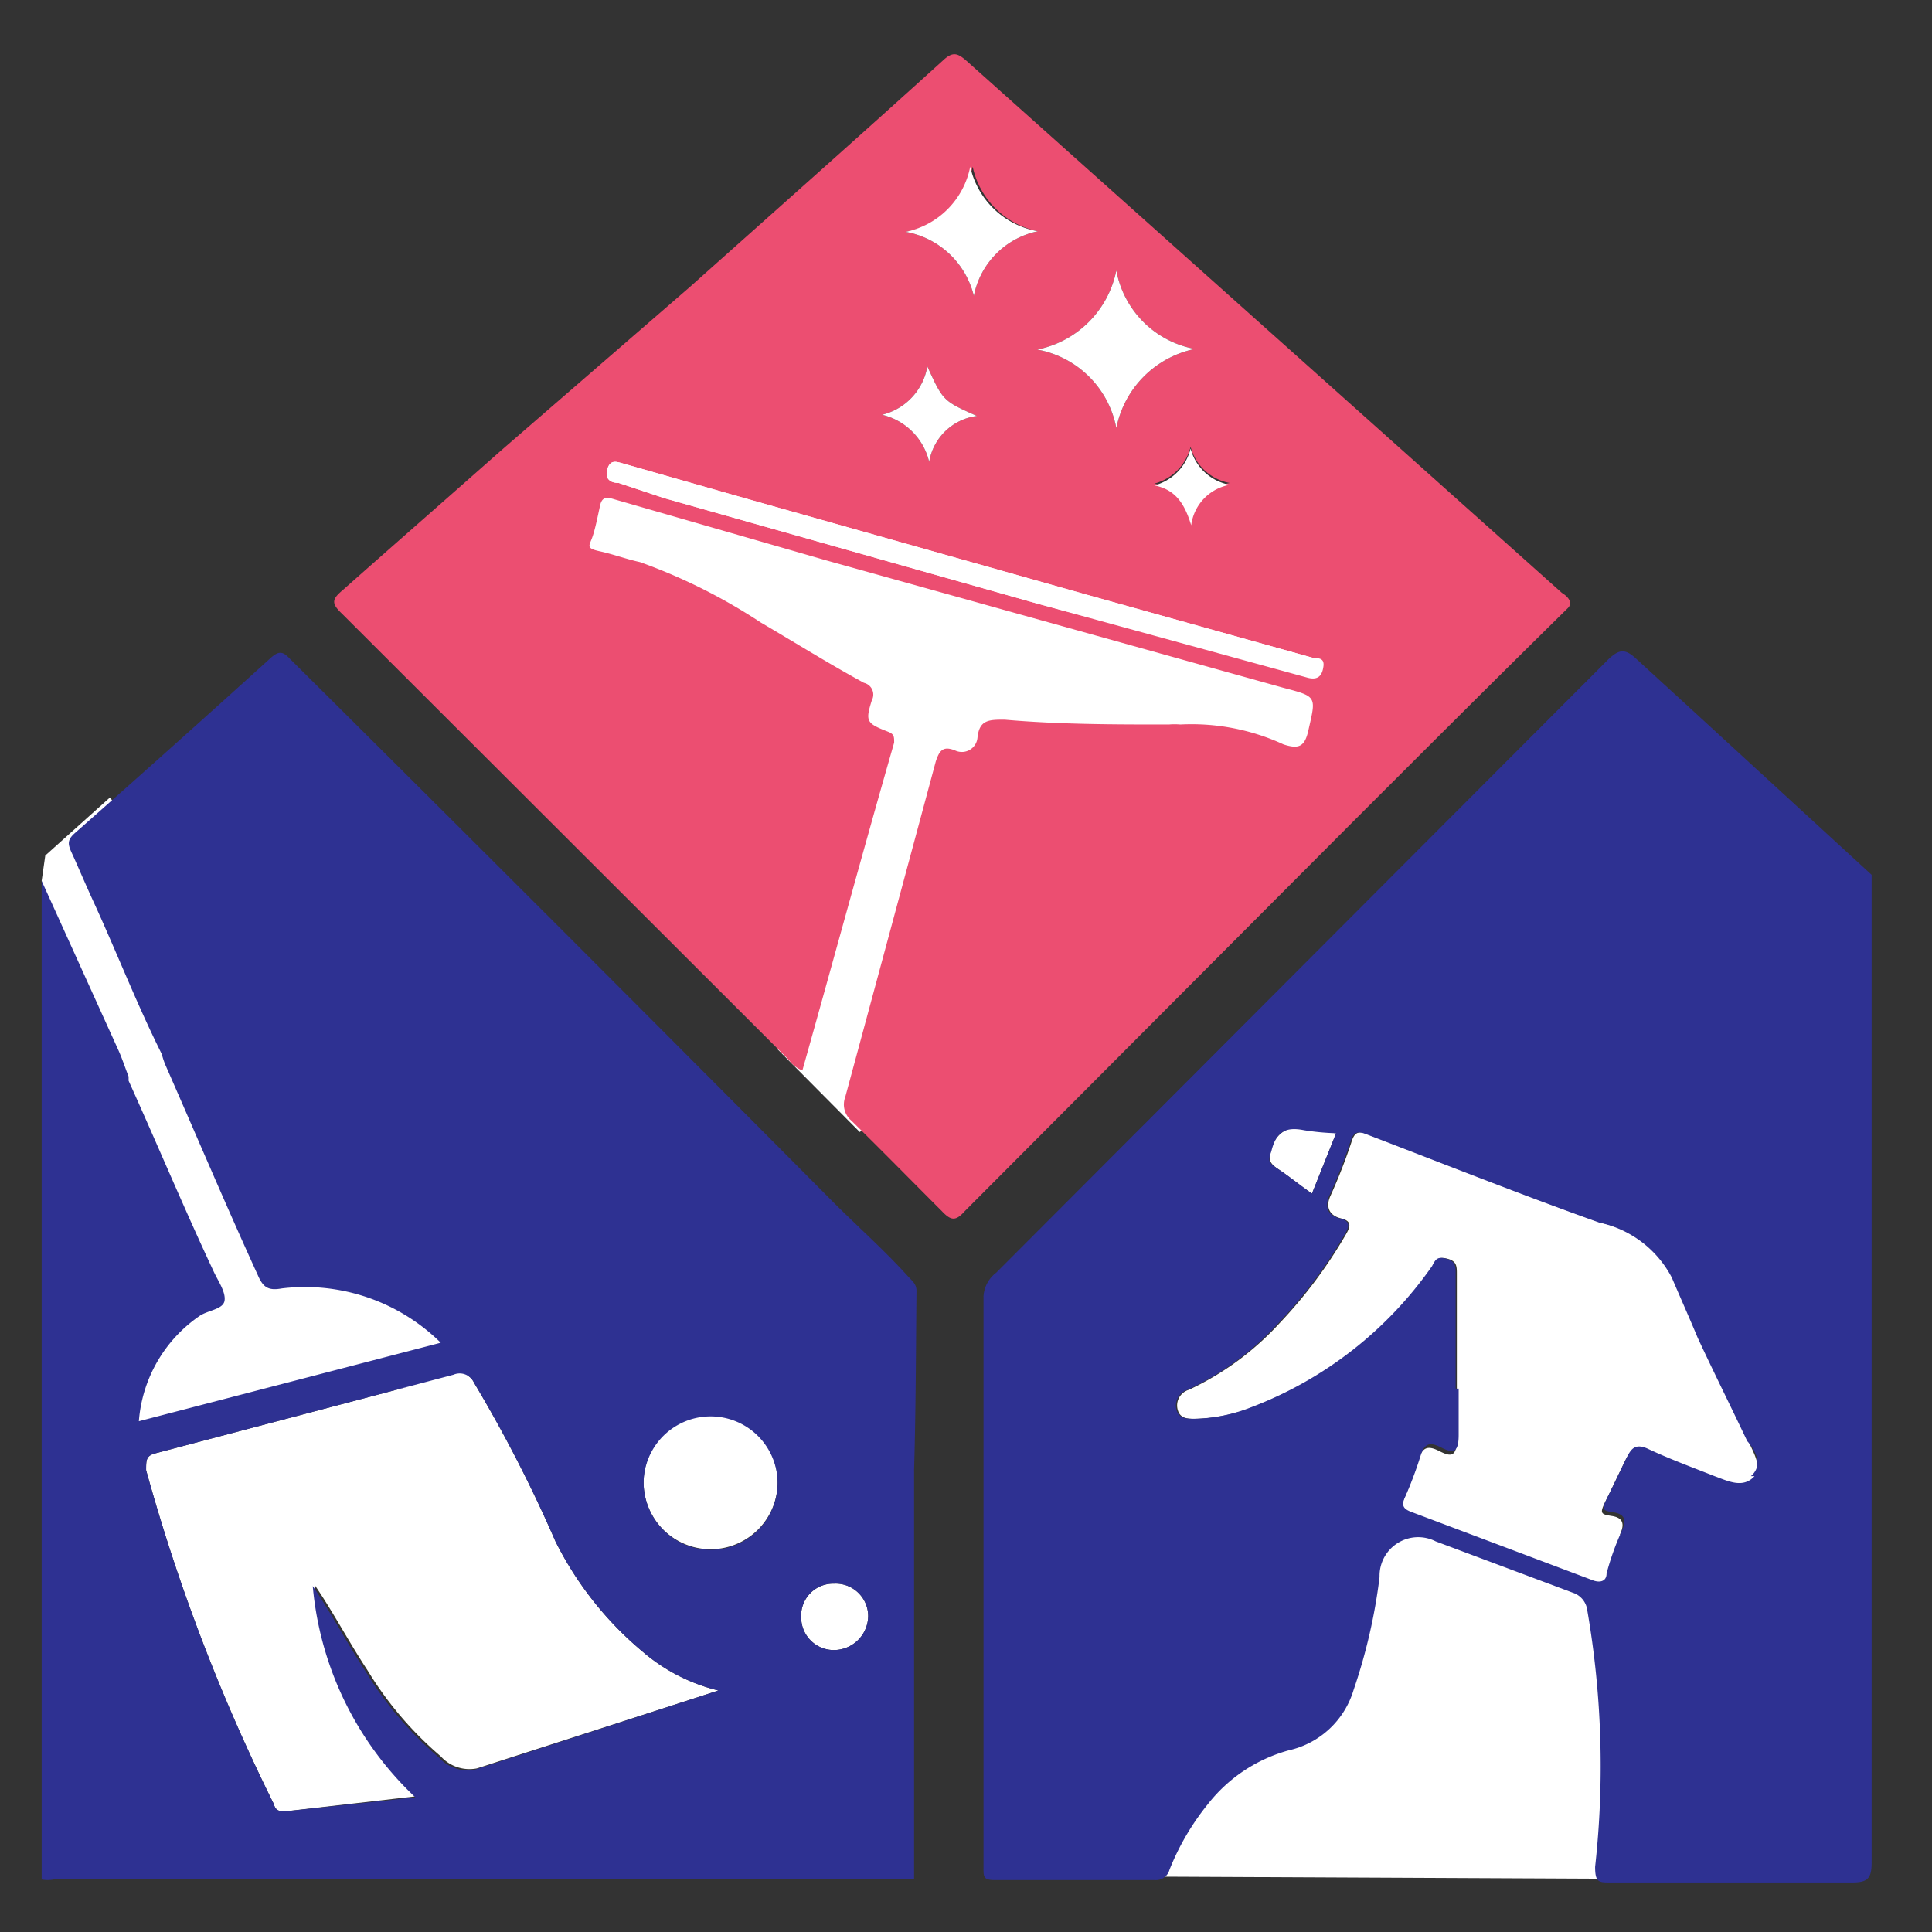 <svg id="Layer_1" data-name="Layer 1" xmlns="http://www.w3.org/2000/svg" viewBox="0 0 32 32"><rect x="0" y="0" width="32" height="32" fill="#333333" stroke="none"/><defs><style>.cls-1{fill:#fff;}.cls-2{fill:#ec4e71;}.cls-3{fill:#4692cf;}.cls-4{fill:#2e3192;}</style></defs><polygon class="cls-1" points="9.36 7.69 9.05 9.47 12.74 11.24 12.88 17.38 14.24 18.75 20.22 14.53 23.11 11.24 11.77 7.43 9.36 7.69"/><polygon class="cls-1" points="1.82 13.21 0.75 14.17 0.69 14.59 1.82 23.44 2.41 23.84 9.36 22.46 1.82 13.21"/><polygon class="cls-1" points="29.13 25.52 29.13 31.13 18.48 31.08 18.09 25.03 29.13 25.52"/><path class="cls-2" d="M25.87,9.82,16,1c-.14-.12-.22-.15-.38,0-1.39,1.26-2.79,2.5-4.19,3.75L8.29,7.47C7.42,8.24,6.55,9,5.67,9.78c-.18.15-.18.22,0,.39l7.4,7.39a.48.48,0,0,0,.22.17c.51-1.81,1-3.62,1.52-5.43,0-.1,0-.14-.1-.18-.36-.14-.38-.17-.27-.52a.2.2,0,0,0-.13-.29c-.57-.31-1.13-.66-1.71-1a9.38,9.38,0,0,0-2-1c-.23-.05-.44-.13-.67-.18s-.17-.09-.12-.23.09-.35.13-.53.16-.12.27-.09l3.47,1,7.57,2.11c.57.15.55.14.42.71-.06.27-.16.31-.41.23A3.63,3.63,0,0,0,19.55,12a1.08,1.08,0,0,0-.19,0c-.9,0-1.81,0-2.72-.08-.26,0-.42,0-.45.3a.26.26,0,0,1-.37.21c-.2-.08-.26,0-.32.18Q14.75,15.4,14,18.17a.35.35,0,0,0,.1.39c.51.5,1,1,1.5,1.5.15.16.23.17.38,0l2.92-2.93,3.4-3.41c1.22-1.22,2.43-2.43,3.66-3.64C26.05,10,26,9.9,25.87,9.82ZM20.37,8a.78.78,0,0,0-.64.67c-.11-.36-.26-.59-.61-.66a.84.84,0,0,0,.6-.61A.82.82,0,0,0,20.37,8ZM18.49,4.48a1.62,1.62,0,0,0,1.3,1.3,1.67,1.67,0,0,0-1.3,1.31,1.63,1.63,0,0,0-1.31-1.3A1.67,1.67,0,0,0,18.49,4.48ZM16.11,2.76a1.39,1.39,0,0,0,1.08,1.07A1.36,1.36,0,0,0,16.13,4.9,1.42,1.42,0,0,0,15,3.84,1.37,1.37,0,0,0,16.11,2.76Zm-.75,3.31c.26.57.26.57.82.82a.92.92,0,0,0-.79.76,1.05,1.05,0,0,0-.78-.78A1,1,0,0,0,15.36,6.07Zm6.28,5.15L17.19,10,11,8.25,10.25,8c-.13,0-.24-.06-.19-.23s.16-.12.27-.09l2,.57L18,9.85l3.76,1.05c.08,0,.18,0,.16.14S21.84,11.28,21.64,11.22Z"/><path class="cls-3" d="M2.1,17.85l0-.07Z"/><path class="cls-1" d="M11.9,28l-4,1.29a.64.64,0,0,1-.6-.2,5.88,5.88,0,0,1-1.21-1.42c-.31-.47-.59-1-.88-1.42a5.47,5.47,0,0,0,1.7,3.5L4.74,30c-.12,0-.17,0-.21-.13a31,31,0,0,1-2.11-5.52c0-.17,0-.24.16-.28l4.93-1.3a.26.26,0,0,1,.34.13A23,23,0,0,1,9.2,25.53a5.7,5.7,0,0,0,1.46,1.84A3,3,0,0,0,11.9,28Z"/><path class="cls-1" d="M12.88,24.55a1.11,1.11,0,0,1-2.22,0,1.11,1.11,0,1,1,2.22,0Z"/><path class="cls-1" d="M13.81,26.23a.54.54,0,0,1,.57.54.57.57,0,0,1-.57.56.54.54,0,0,1-.54-.54A.53.53,0,0,1,13.81,26.23Z"/><path class="cls-1" d="M24.13,23v-1.9c0-.12,0-.21-.15-.25s-.18,0-.24.12a6.45,6.45,0,0,1-3,2.34,2.72,2.72,0,0,1-.94.19c-.13,0-.27,0-.3-.18a.27.27,0,0,1,.19-.3,4.77,4.77,0,0,0,1.5-1.1,7.83,7.83,0,0,0,1.1-1.47c.09-.15.09-.23-.08-.27s-.27-.17-.17-.38a9.21,9.21,0,0,0,.34-.87c.05-.17.11-.21.28-.14,1.28.49,2.56,1,3.85,1.46a1.77,1.77,0,0,1,1.2.91c.14.33.28.64.43,1,.27.58.55,1.14.82,1.71.09.21.25.45.07.64s-.44.08-.66,0c-.38-.15-.76-.29-1.12-.46-.19-.08-.26,0-.33.14s-.21.44-.32.66-.09.23.1.26.21.14.13.31a4.5,4.5,0,0,0-.25.7c0,.14-.12.16-.24.11l-3-1.13c-.13-.05-.16-.11-.1-.24a6.46,6.46,0,0,0,.26-.69c.06-.2.15-.23.33-.14s.3.13.3-.2V23Z"/><path class="cls-1" d="M22.13,18.77l-.4,1c-.2-.14-.37-.28-.55-.4s-.16-.17-.12-.35.24-.4.54-.34A4.15,4.15,0,0,0,22.13,18.77Z"/><path class="cls-1" d="M21.91,11c0,.15-.07.24-.27.18L17.19,10,11,8.25,10.25,8c-.13,0-.24-.06-.19-.23s.16-.12.27-.09l2,.57L18,9.85l3.76,1.05C21.83,10.92,21.93,10.92,21.91,11Z"/><path class="cls-1" d="M17.18,5.79a1.67,1.67,0,0,0,1.31-1.31,1.62,1.62,0,0,0,1.3,1.3,1.67,1.67,0,0,0-1.3,1.31A1.63,1.63,0,0,0,17.18,5.79Z"/><path class="cls-1" d="M17.19,3.83A1.36,1.36,0,0,0,16.13,4.9,1.42,1.42,0,0,0,15,3.84a1.37,1.37,0,0,0,1.07-1.08A1.39,1.39,0,0,0,17.19,3.83Z"/><path class="cls-1" d="M15.36,6.07c.26.57.26.57.82.82a.92.92,0,0,0-.79.76,1.05,1.05,0,0,0-.78-.78A1,1,0,0,0,15.36,6.07Z"/><path class="cls-1" d="M19.72,7.43a.82.82,0,0,0,.65.6.78.78,0,0,0-.64.67c-.11-.36-.26-.59-.61-.66A.84.84,0,0,0,19.72,7.43Z"/><path class="cls-4" d="M31,25.34V14.49l-3.06-2.81h0l-.83-.76c-.19-.18-.29-.17-.47,0L16.5,21.08a.53.53,0,0,0-.21.39c0,3.16,0,6.31,0,9.47,0,.15,0,.2.19.2.88,0,1.77,0,2.65,0a.23.23,0,0,0,.24-.17A4.18,4.18,0,0,1,20,29.89a2.56,2.56,0,0,1,1.35-.9,1.45,1.45,0,0,0,1.07-1,9.22,9.22,0,0,0,.43-1.87.64.64,0,0,1,.93-.59l2.27.85a.35.35,0,0,1,.24.29,15.14,15.14,0,0,1,.13,4.25c0,.26.06.26.25.26,1.33,0,2.67,0,4,0,.26,0,.33-.06.33-.33,0-1.82,0-3.64,0-5.47Zm-9.94-6.28c.08-.32.24-.4.54-.34a4.15,4.15,0,0,0,.53.05l-.4,1c-.2-.14-.37-.28-.55-.4S21,19.24,21.06,19.06Zm8,5.39c-.19.21-.44.08-.66,0-.38-.15-.76-.29-1.12-.46-.19-.08-.26,0-.33.14s-.21.44-.32.66-.09.23.1.26.21.14.13.31a4.5,4.5,0,0,0-.25.7c0,.14-.12.16-.24.11l-3-1.13c-.13-.05-.16-.11-.1-.24a6.46,6.46,0,0,0,.26-.69c.06-.2.15-.23.33-.14s.3.13.3-.2V23h-.05v-1.9c0-.12,0-.21-.15-.25s-.18,0-.24.12a6.45,6.45,0,0,1-3,2.34,2.72,2.72,0,0,1-.94.19c-.13,0-.27,0-.3-.18a.27.27,0,0,1,.19-.3,4.77,4.77,0,0,0,1.5-1.1,7.83,7.83,0,0,0,1.1-1.47c.09-.15.09-.23-.08-.27s-.27-.17-.17-.38a9.21,9.21,0,0,0,.34-.87c.05-.17.11-.21.28-.14,1.28.49,2.56,1,3.85,1.46a1.77,1.77,0,0,1,1.2.91c.14.33.28.64.43,1,.27.58.55,1.14.82,1.71C29.06,24,29.22,24.26,29,24.45Z"/><path class="cls-4" d="M15.18,21.38c0-.12-.08-.17-.15-.25-.39-.43-.82-.81-1.23-1.22q-4.5-4.53-9-9c-.12-.13-.19-.13-.33,0q-1.61,1.46-3.22,2.88c-.14.12-.13.19-.06.34s.24.55.37.83c.38.83.71,1.68,1.12,2.5a1.27,1.27,0,0,0,.06.18c.51,1.16,1,2.32,1.53,3.48.09.21.18.26.4.22a3.2,3.2,0,0,1,2.63.9l-5,1.3a2.33,2.33,0,0,1,1-1.74c.14-.1.4-.11.42-.26s-.12-.34-.19-.5c-.47-1-.93-2.1-1.4-3.14l0-.07h0c-.06-.15-.11-.31-.18-.46L.69,14.59V31.13a.56.56,0,0,0,.2,0H15.14a.05.05,0,0,1,0,0c0-1.49,0-3,0-4.48,0-.77,0-1.54,0-2.3C15.17,23.33,15.17,22.36,15.18,21.38ZM1.37,17.44l.16.11Zm6.5,11.87a.64.64,0,0,1-.6-.2,5.88,5.88,0,0,1-1.21-1.42c-.31-.47-.59-1-.88-1.42a5.47,5.47,0,0,0,1.7,3.5L4.74,30c-.12,0-.17,0-.21-.13a31,31,0,0,1-2.11-5.52c0-.17,0-.24.16-.28l4.93-1.3a.26.26,0,0,1,.34.13A23,23,0,0,1,9.2,25.53a5.7,5.7,0,0,0,1.46,1.84A3,3,0,0,0,11.9,28Zm3.89-3.64a1.12,1.12,0,0,1-1.1-1.1,1.11,1.11,0,1,1,2.22,0A1.11,1.11,0,0,1,11.76,25.67Zm2.05,1.66a.54.54,0,0,1-.54-.54.53.53,0,0,1,.54-.56.54.54,0,0,1,.57.54A.57.57,0,0,1,13.81,27.33Z"/></svg>